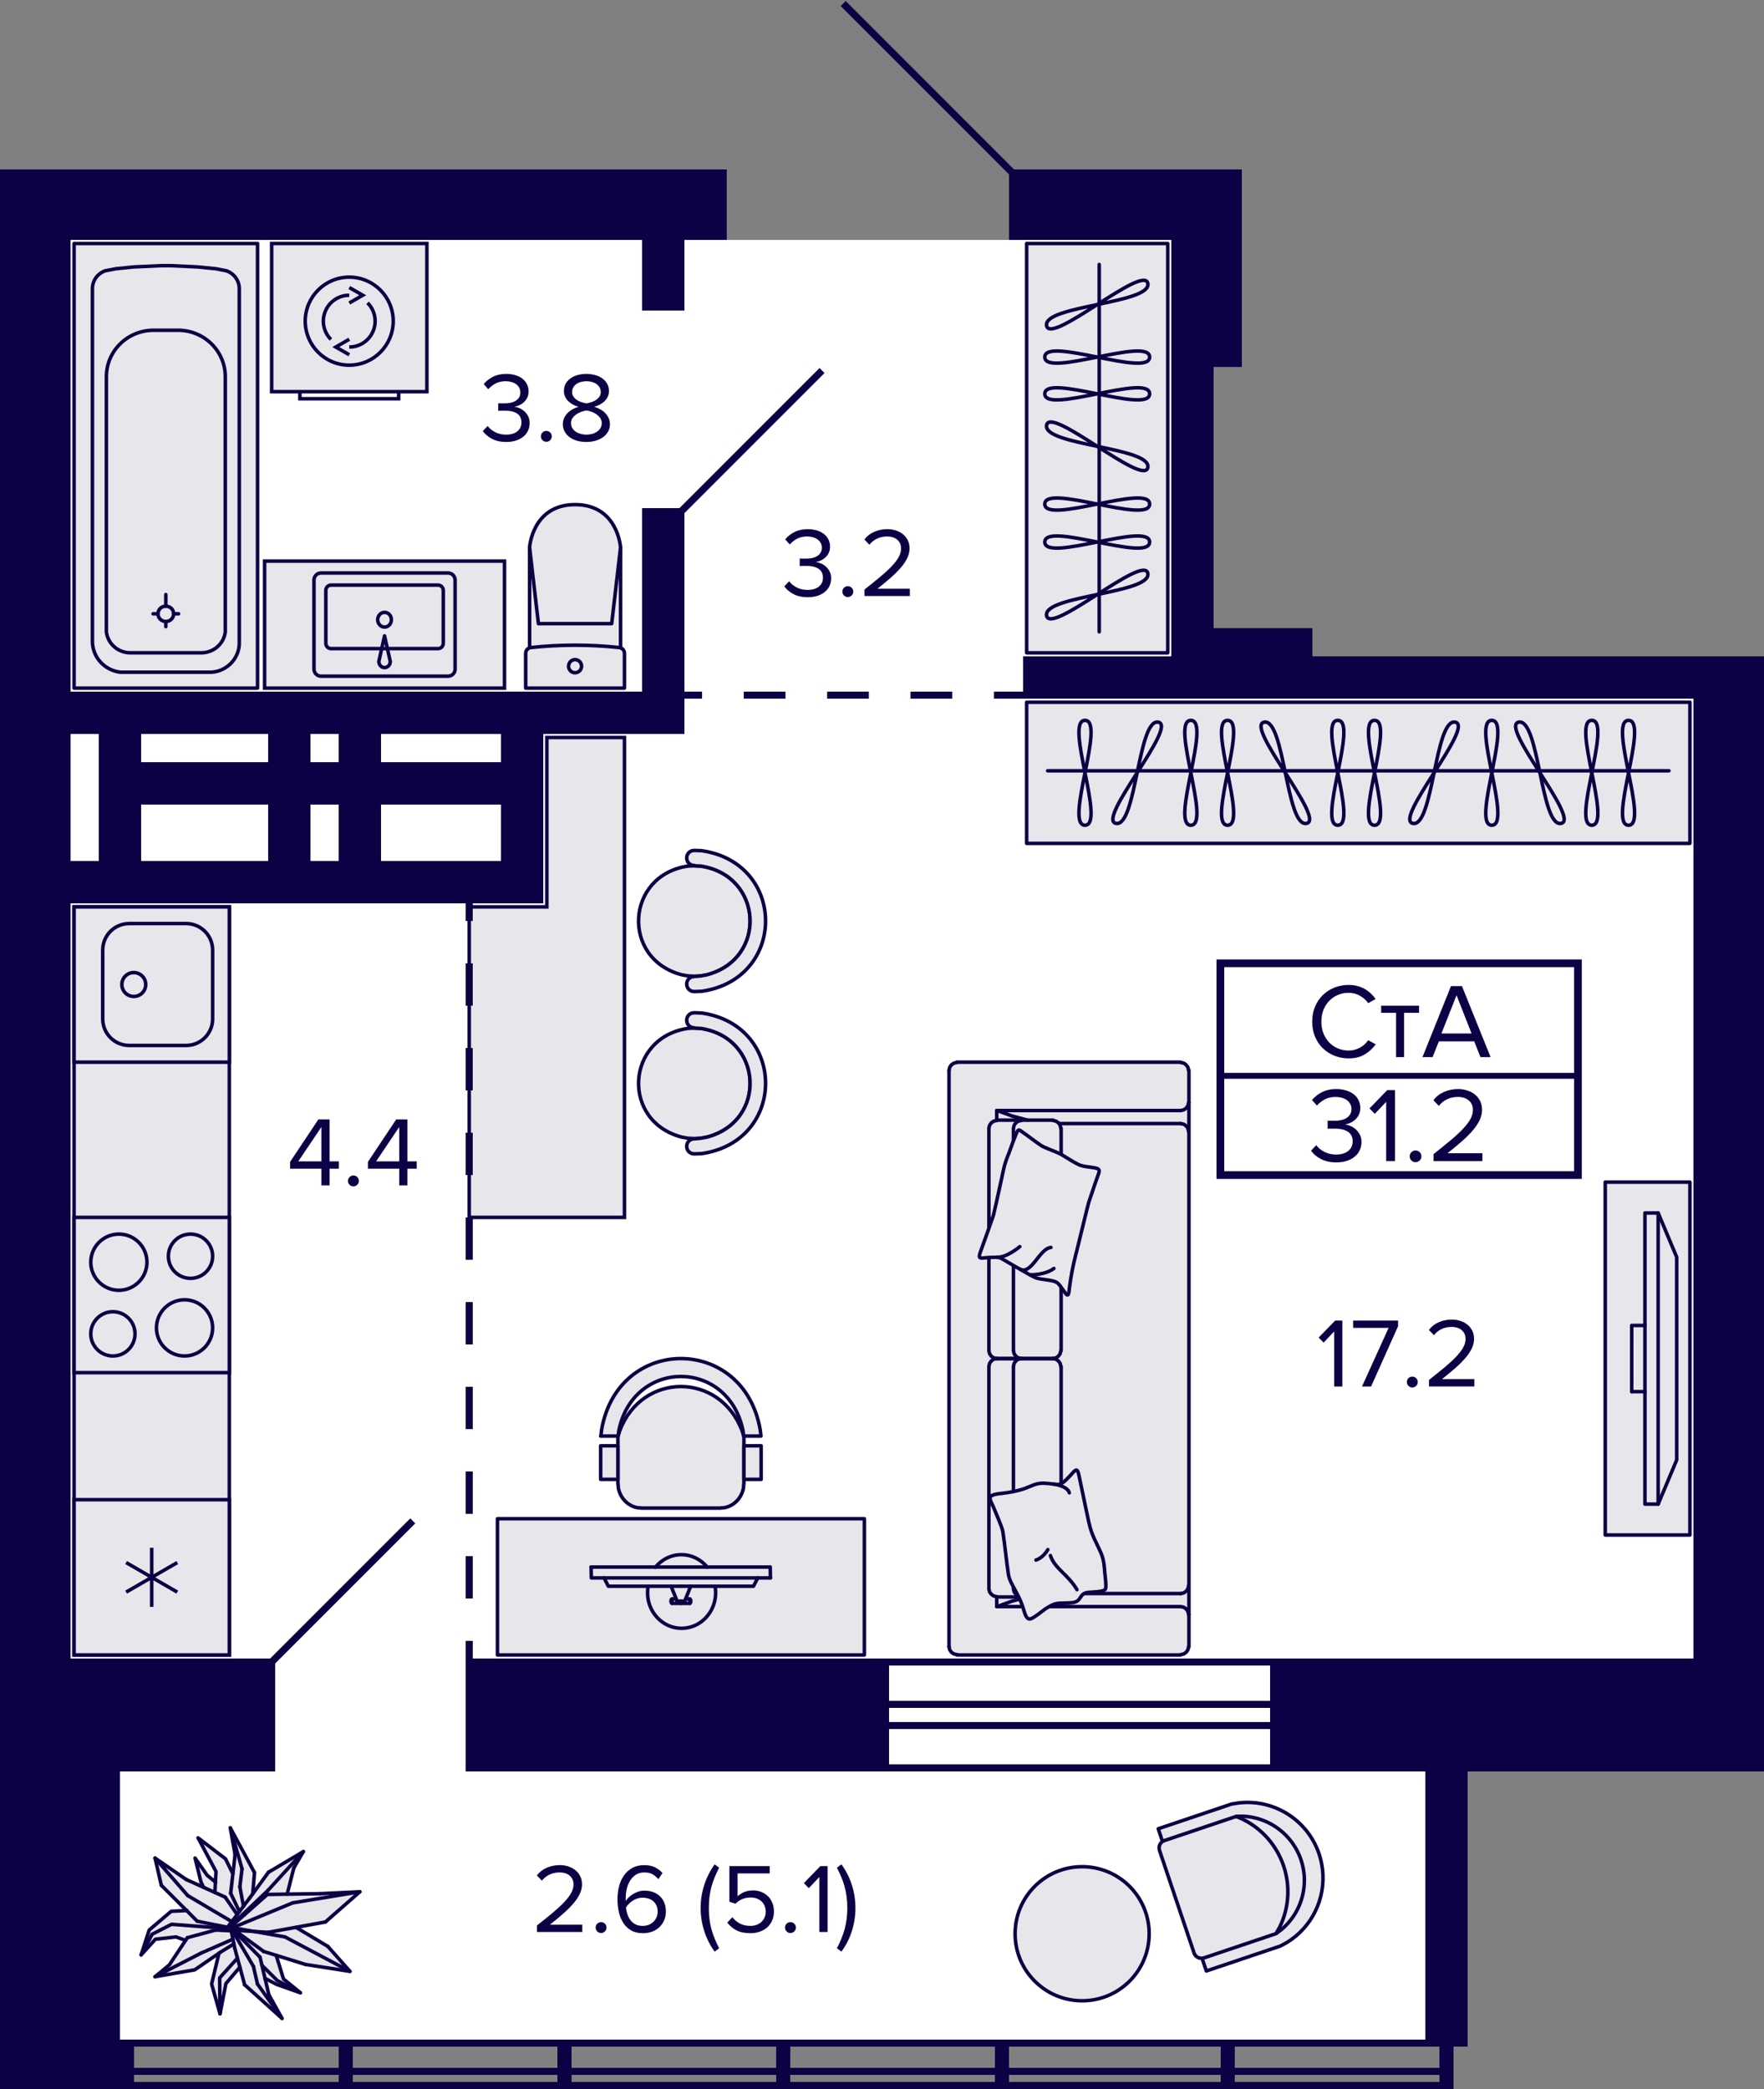 <svg enable-background="new 0 0 250 296" viewBox="0 0 250 296" xmlns="http://www.w3.org/2000/svg"><rect x="0" y="0" width="250" height="296" fill="#808080" stroke="none"/><polygon fill="#fff" points="166 34 10 34 10 235 17 235 17 289 202 289 202 235 240 235 240 99 166 99"/><rect fill="#e7e6eb" height="106" stroke="#0e0044" stroke-miterlimit="10" stroke-width=".5" width="22" x="10.5" y="128.5"/><path d="M 87.945 91.787 l 0 -14.224 c 0 0 -.379 -6.063 -6.445 -6.063 s -6.445 6.063 -6.445 6.063 l 0 14.232 L 87.945 91.787 z" style="fill:#e7e6eb;stroke:#0e0044;stroke-width:.5;stroke-linecap:round;stroke-linejoin:round;stroke-miterlimit:10"/><polyline points="75.055 77.581 76.309 88.372 86.691 88.372 87.945 77.581" style="fill:none;stroke:#0e0044;stroke-width:.5;stroke-linecap:round;stroke-linejoin:round;stroke-miterlimit:10"/><polygon points="87.776 91.757 86.211 91.61 84.644 91.505 83.074 91.442 81.504 91.421 79.933 91.442 78.363 91.505 76.796 91.61 75.232 91.756 75.085 91.786 74.946 91.841 74.82 91.922 74.71 92.025 74.62 92.147 74.554 92.283 74.514 92.429 74.5 92.581 74.5 97.5 88.5 97.5 88.5 92.581 88.486 92.43 88.446 92.285 88.381 92.149 88.292 92.028 88.184 91.925 88.059 91.844 87.921 91.787" style="fill:#e7e6eb;stroke:#0e0044;stroke-width:.5;stroke-linecap:round;stroke-linejoin:round;stroke-miterlimit:10"/><path d="M 82.421 94.396 c 0 -.513 -.412 -.929 -.921 -.929 -.509 0 -.921 .416 -.921 .929 0 .513 .412 .929 .921 .929 C 82.009 95.324 82.421 94.908 82.421 94.396 z" style="fill:none;stroke:#0e0044;stroke-width:.5;stroke-linecap:round;stroke-linejoin:round;stroke-miterlimit:10"/><polyline points="36.5 97.5 10.5 97.5 10.5 34.5 36.5 34.5 36.5 97.5" style="fill:#e7e6eb;stroke:#0e0044;stroke-width:.5;stroke-linecap:round;stroke-linejoin:round;stroke-miterlimit:10"/><path d="M 13.098 90.873 V 40.892 c 0 -1.124 .723 -2.137 1.805 -2.52 l 1.497 -.29 2.591 -.259 3.818 -.179 h 1.39 l 3.811 .179 2.598 .259 1.491 .29 c 1.088 .383 1.811 1.396 1.811 2.52 v 49.982 c .126 2.291 -1.654 4.249 -3.987 4.379 H 17.085 C 14.815 94.999 13.098 93.115 13.098 90.873 z" style="fill:none;stroke:#0e0044;stroke-width:.5;stroke-linecap:round;stroke-linejoin:round;stroke-miterlimit:10"/><path d="M 18.469 92.498 h 10.063 c 1.729 0 3.195 -1.266 3.396 -2.952 V 53.367 c 0 -3.619 -2.975 -6.559 -6.667 -6.571 h .377 -3.893 c -3.698 .012 -6.667 2.952 -6.667 6.571 v 36.178 C 15.286 91.231 16.739 92.498 18.469 92.498 z" style="fill:none;stroke:#0e0044;stroke-width:.5;stroke-linecap:round;stroke-linejoin:round;stroke-miterlimit:10"/><path d="M 23.5 88.063 c .616 0 1.113 -.488 1.113 -1.087 0 -.605 -.497 -1.087 -1.113 -1.087 -.616 0 -1.113 .482 -1.113 1.087 C 22.387 87.575 22.884 88.063 23.5 88.063 z" style="fill:none;stroke:#0e0044;stroke-width:.5;stroke-linecap:round;stroke-linejoin:round;stroke-miterlimit:10"/><line style="fill:none;stroke:#0e0044;stroke-width:.5;stroke-linecap:round;stroke-linejoin:round;stroke-miterlimit:10" x1="22.387" x2="21.695" y1="86.976" y2="86.976"/><line style="fill:none;stroke:#0e0044;stroke-width:.5;stroke-linecap:round;stroke-linejoin:round;stroke-miterlimit:10" x1="24.613" x2="25.311" y1="86.976" y2="86.976"/><line style="fill:none;stroke:#0e0044;stroke-width:.5;stroke-linecap:round;stroke-linejoin:round;stroke-miterlimit:10" x1="23.5" x2="23.5" y1="88.063" y2="88.792"/><line style="fill:none;stroke:#0e0044;stroke-width:.5;stroke-linecap:round;stroke-linejoin:round;stroke-miterlimit:10" x1="23.5" x2="23.5" y1="85.889" y2="84.247"/><rect fill="#e7e6eb" height="22" stroke="#0e0044" stroke-miterlimit="10" stroke-width=".5" transform="matrix(0 -1 1 0 -118 161)" width="22" x="10.5" y="128.5"/><path d="M 18.308 130.615 v .5 l 8.077 0 c 1.93 0 3.5 1.57 3.5 3.5 v 9.769 c 0 1.93 -1.57 3.5 -3.5 3.5 h -8.077 c -1.93 0 -3.5 -1.57 -3.5 -3.5 v -9.769 c 0 -1.93 1.57 -3.5 3.5 -3.5 V 130.615 M 18.308 130.615 c -2.209 0 -4 1.791 -4 4 v 9.769 c 0 2.209 1.791 4 4 4 h 8.077 c 2.209 0 4 -1.791 4 -4 v -9.769 c 0 -2.209 -1.791 -4 -4 -4 L 18.308 130.615 18.308 130.615 z" fill="#0e0044"/><circle clip-rule="evenodd" cx="18.962" cy="139.5" fill="none" r="1.692" stroke="#0e0044" stroke-miterlimit="10" stroke-width=".5"/><rect height="22" style="fill-rule:evenodd;clip-rule:evenodd;fill:#e7e6eb;stroke:#0e0044;stroke-width:.5;stroke-miterlimit:10" transform="matrix(-1 0 0 -1 43 367)" width="22" x="10.5" y="172.5"/><path d="M 27 175.115 c 1.591 0 2.885 1.294 2.885 2.885 s -1.294 2.885 -2.885 2.885 -2.885 -1.294 -2.885 -2.885 S 25.409 175.115 27 175.115 M 27 174.615 c -1.869 0 -3.385 1.515 -3.385 3.385 s 1.515 3.385 3.385 3.385 3.385 -1.515 3.385 -3.385 S 28.869 174.615 27 174.615 L 27 174.615 z" fill="#0e0044"/><path d="M 16 186.115 c 1.591 0 2.885 1.294 2.885 2.885 s -1.294 2.885 -2.885 2.885 -2.885 -1.294 -2.885 -2.885 S 14.409 186.115 16 186.115 M 16 185.615 c -1.869 0 -3.385 1.515 -3.385 3.385 s 1.515 3.385 3.385 3.385 3.385 -1.515 3.385 -3.385 S 17.869 185.615 16 185.615 L 16 185.615 z" fill="#0e0044"/><path d="M 26.154 184.423 c 2.057 0 3.731 1.674 3.731 3.731 s -1.674 3.731 -3.731 3.731 -3.731 -1.674 -3.731 -3.731 S 24.097 184.423 26.154 184.423 M 26.154 183.923 c -2.337 0 -4.231 1.894 -4.231 4.231 0 2.337 1.894 4.231 4.231 4.231 s 4.231 -1.894 4.231 -4.231 C 30.385 185.817 28.49 183.923 26.154 183.923 L 26.154 183.923 z" fill="#0e0044"/><path d="M 16.846 175.115 c 2.057 0 3.731 1.674 3.731 3.731 s -1.674 3.731 -3.731 3.731 -3.731 -1.674 -3.731 -3.731 S 14.789 175.115 16.846 175.115 M 16.846 174.615 c -2.337 0 -4.231 1.894 -4.231 4.231 0 2.337 1.894 4.231 4.231 4.231 s 4.231 -1.894 4.231 -4.231 C 21.077 176.51 19.183 174.615 16.846 174.615 L 16.846 174.615 z" fill="#0e0044"/><rect height="22" style="fill-rule:evenodd;clip-rule:evenodd;fill:#e7e6eb;stroke:#0e0044;stroke-width:.5;stroke-miterlimit:10" transform="matrix(-1 0 0 -1 43 447)" width="22" x="10.5" y="212.5"/><line fill="none" stroke="#0e0044" stroke-miterlimit="10" stroke-width=".5" x1="17.873" x2="25.127" y1="225.594" y2="221.406"/><line fill="none" stroke="#0e0044" stroke-miterlimit="10" stroke-width=".5" x1="25.127" x2="17.873" y1="225.594" y2="221.406"/><line fill="none" stroke="#0e0044" stroke-miterlimit="10" stroke-width=".5" x1="21.5" x2="21.5" y1="219.312" y2="227.688"/><rect fill="#e7e6eb" height="21" stroke="#0e0044" stroke-miterlimit="10" stroke-width=".5" width="22" x="38.5" y="34.5"/><polyline fill="none" points="49.5 50.27 47.592 49.174 49.5 48.067" stroke="#0e0044" stroke-miterlimit="10" stroke-width=".5"/><polyline fill="none" points="49.5 40.739 51.407 41.835 49.5 42.933" stroke="#0e0044" stroke-miterlimit="10" stroke-width=".5"/><path d="M 46.9 48.099 c -1.048 -1.05 -1.364 -2.627 -.794 -3.998 .567 -1.371 1.905 -2.264 3.387 -2.264" fill="none" stroke="#0e0044" stroke-miterlimit="10" stroke-width=".5"/><path d="M 52.089 42.911 c 1.05 1.048 1.363 2.627 .796 3.998 -.569 1.371 -1.906 2.264 -3.389 2.264" fill="none" stroke="#0e0044" stroke-miterlimit="10" stroke-width=".5"/><path d="M 55.729 45.505 c 0 -3.445 -2.791 -6.236 -6.234 -6.236 -3.445 0 -6.236 2.792 -6.236 6.236 0 3.443 2.791 6.236 6.234 6.236 C 52.938 51.741 55.729 48.947 55.729 45.505 z" fill="none" stroke="#0e0044" stroke-miterlimit="10" stroke-width=".5"/><polyline fill="none" points="56.5 55.5 56.5 56.5 42.5 56.5 42.5 55.5" stroke="#0e0044" stroke-miterlimit="10" stroke-width=".5"/><rect fill="#e7e6eb" height="34" stroke="#0e0044" stroke-miterlimit="10" stroke-width=".5" transform="matrix(0 -1 1 0 -34 143)" width="18" x="45.5" y="71.5"/><path d="M 64.5 94.812 V 82.188 c 0 -.552 -.448 -1 -1 -1 h -18 c -.552 0 -1 .448 -1 1 v 12.625 c 0 .552 .448 1 1 1 h 18 C 64.052 95.812 64.5 95.365 64.5 94.812 z" fill="none" stroke="#0e0044" stroke-miterlimit="10" stroke-width=".5"/><path d="M 55.31 93.728 L 55.31 93.728 c 0 .48 -.363 .869 -.81 .869 s -.81 -.389 -.81 -.869 L 54.5 90.1 55.31 93.728 z" fill="none" stroke="#0e0044" stroke-linejoin="round" stroke-miterlimit="10" stroke-width=".5"/><path d="M 54.5 88.852 c -.537 0 -.972 -.467 -.972 -1.042 s .435 -1.042 .972 -1.042 c .537 0 .972 .467 .972 1.042 S 55.037 88.852 54.5 88.852 z" fill="none" stroke="#0e0044" stroke-miterlimit="10" stroke-width=".5"/><path d="M 62.072 83.15 c .276 0 .5 .224 .5 .5 v 7.506 c 0 .276 -.224 .5 -.5 .5 H 46.928 c -.276 0 -.5 -.224 -.5 -.5 V 83.65 c 0 -.276 .224 -.5 .5 -.5 H 62.072 M 62.072 82.65 H 46.928 c -.552 0 -1 .448 -1 1 v 7.506 c 0 .552 .448 1 1 1 h 15.143 c .552 0 1 -.448 1 -1 V 83.65 C 63.072 83.098 62.624 82.65 62.072 82.65 L 62.072 82.65 z" fill="#0e0044"/><polyline points="239.5 167.5 239.5 217.5 227.5 217.5 227.5 167.5 239.5 167.5" style="fill:#e7e6eb;stroke:#0e0044;stroke-width:.5;stroke-linecap:round;stroke-linejoin:round;stroke-miterlimit:10"/><polyline points="235 171.875 237.625 178.125 237.625 206.875 235 213.125" style="fill:none;stroke:#0e0044;stroke-width:.5;stroke-linecap:round;stroke-linejoin:round;stroke-miterlimit:10"/><polyline points="233.125 171.875 233.125 213.125 235 213.125 235 171.875 233.125 171.875" style="fill:none;stroke:#0e0044;stroke-width:.5;stroke-linecap:round;stroke-linejoin:round;stroke-miterlimit:10"/><polyline points="233.125 187.812 231.25 187.812 231.25 197.188" style="fill:none;stroke:#0e0044;stroke-width:.5;stroke-linecap:round;stroke-linejoin:round;stroke-miterlimit:10"/><line style="fill:none;stroke:#0e0044;stroke-width:.5;stroke-linecap:round;stroke-linejoin:round;stroke-miterlimit:10" x1="233.125" x2="231.25" y1="197.188" y2="197.188"/><rect height="58" style="fill:#e7e6eb;stroke:#0e0044;stroke-width:.5;stroke-linecap:round;stroke-linejoin:round;stroke-miterlimit:10" transform="matrix(-1 0 -0 -1 311 127)" width="20" x="145.5" y="34.5"/><line style="fill:none;stroke:#0e0044;stroke-width:.5;stroke-linecap:round;stroke-linejoin:round;stroke-miterlimit:10" x1="155.786" x2="155.786" y1="37.475" y2="89.525"/><path d="M 148.071 50.597 c 0 2.975 14.857 -2.975 14.857 0 C 162.929 53.572 148.071 47.621 148.071 50.597 z" style="fill:none;stroke:#0e0044;stroke-width:.5;stroke-linecap:round;stroke-linejoin:round;stroke-miterlimit:10"/><path d="M 148.325 46.142 c -.496 -2.874 14.847 -3.094 14.351 -5.968 C 162.179 37.301 148.821 49.016 148.325 46.142 z" style="fill:none;stroke:#0e0044;stroke-width:.5;stroke-linecap:round;stroke-linejoin:round;stroke-miterlimit:10"/><path d="M 148.071 71.423 c 0 -2.975 14.857 2.975 14.857 0 C 162.929 68.448 148.071 74.398 148.071 71.423 z" style="fill:none;stroke:#0e0044;stroke-width:.5;stroke-linecap:round;stroke-linejoin:round;stroke-miterlimit:10"/><path d="M 148.071 55.803 c 0 -2.975 14.857 2.975 14.857 0 C 162.929 52.828 148.071 58.778 148.071 55.803 z" style="fill:none;stroke:#0e0044;stroke-width:.5;stroke-linecap:round;stroke-linejoin:round;stroke-miterlimit:10"/><path d="M 148.325 60.257 c -.496 2.874 14.847 3.094 14.351 5.968 C 162.179 69.099 148.821 57.384 148.325 60.257 z" style="fill:none;stroke:#0e0044;stroke-width:.5;stroke-linecap:round;stroke-linejoin:round;stroke-miterlimit:10"/><path d="M 148.071 76.803 c 0 -2.975 14.857 2.975 14.857 0 C 162.929 73.828 148.071 79.778 148.071 76.803 z" style="fill:none;stroke:#0e0044;stroke-width:.5;stroke-linecap:round;stroke-linejoin:round;stroke-miterlimit:10"/><path d="M 148.325 87.225 c -.496 -2.874 14.847 -3.094 14.351 -5.968 C 162.179 78.384 148.821 90.099 148.325 87.225 z" style="fill:none;stroke:#0e0044;stroke-width:.5;stroke-linecap:round;stroke-linejoin:round;stroke-miterlimit:10"/><rect height="19.301" style="fill:#e7e6eb;stroke:#0e0044;stroke-width:.5;stroke-linecap:round;stroke-linejoin:round;stroke-miterlimit:10" width="52" x="70.5" y="215.199"/><line style="fill:none;stroke:#0e0044;stroke-width:.5;stroke-linecap:round;stroke-linejoin:round;stroke-miterlimit:10" x1="109.155" x2="83.772" y1="222.041" y2="222.041"/><polyline points="95.116 226.878 95.116 227.065 95.236 227.189" style="fill:none;stroke:#0e0044;stroke-width:.5;stroke-linecap:round;stroke-linejoin:round;stroke-miterlimit:10"/><polyline points="95.116 226.878 95.116 226.691 95.236 226.567" style="fill:none;stroke:#0e0044;stroke-width:.5;stroke-linecap:round;stroke-linejoin:round;stroke-miterlimit:10"/><polyline points="96.499 227.189 95.236 227.189 95.236 226.567 95.838 226.567" style="fill:none;stroke:#0e0044;stroke-width:.5;stroke-linecap:round;stroke-linejoin:round;stroke-miterlimit:10"/><polyline points="96.499 226.878 95.958 226.878 95.116 224.763" style="fill:none;stroke:#0e0044;stroke-width:.5;stroke-linecap:round;stroke-linejoin:round;stroke-miterlimit:10"/><polyline points="97.884 226.878 97.884 227.065 97.764 227.189" style="fill:none;stroke:#0e0044;stroke-width:.5;stroke-linecap:round;stroke-linejoin:round;stroke-miterlimit:10"/><polyline points="97.884 226.878 97.884 226.691 97.764 226.567" style="fill:none;stroke:#0e0044;stroke-width:.5;stroke-linecap:round;stroke-linejoin:round;stroke-miterlimit:10"/><polyline points="96.5 227.189 97.764 227.189 97.764 226.567 97.162 226.567" style="fill:none;stroke:#0e0044;stroke-width:.5;stroke-linecap:round;stroke-linejoin:round;stroke-miterlimit:10"/><polyline points="96.5 226.878 97.042 226.878 97.884 224.763" style="fill:none;stroke:#0e0044;stroke-width:.5;stroke-linecap:round;stroke-linejoin:round;stroke-miterlimit:10"/><polyline points="96.5 224.763 86.215 224.763 85.613 223.584" style="fill:none;stroke:#0e0044;stroke-width:.5;stroke-linecap:round;stroke-linejoin:round;stroke-miterlimit:10"/><polyline points="96.5 224.763 106.786 224.763 107.388 223.584" style="fill:none;stroke:#0e0044;stroke-width:.5;stroke-linecap:round;stroke-linejoin:round;stroke-miterlimit:10"/><line style="fill:none;stroke:#0e0044;stroke-width:.5;stroke-linecap:round;stroke-linejoin:round;stroke-miterlimit:10" x1="109.156" x2="109.192" y1="222.041" y2="223.584"/><polyline points="83.773 222.041 83.809 223.584 109.192 223.584" style="fill:none;stroke:#0e0044;stroke-width:.5;stroke-linecap:round;stroke-linejoin:round;stroke-miterlimit:10"/><path d="M 101.35 224.807 c .048 .286 .073 .58 .073 .88 0 2.781 -2.16 5.035 -4.825 5.035 -2.665 0 -4.825 -2.254 -4.825 -5.035 0 -.302 .026 -.599 .075 -.886" style="fill:none;stroke:#0e0044;stroke-width:.5;stroke-linecap:round;stroke-linejoin:round;stroke-miterlimit:10"/><path d="M 92.866 222.091 c .885 -1.1 2.213 -1.8 3.697 -1.8 1.481 0 2.805 .696 3.69 1.791" style="fill:none;stroke:#0e0044;stroke-width:.5;stroke-linecap:round;stroke-linejoin:round;stroke-miterlimit:10"/><path d="M 105.401 203.486 l -.247 -.803 c -3.193 -8.289 -14.115 -8.289 -17.307 0 l -.247 .803 h -.027 v 6.794 h .027 l .027 .516 c .242 1.441 1.339 2.585 2.72 2.838 l .494 .029 v .029 h 11.318 l 0 -.029 .494 -.029 c 1.381 -.253 2.478 -1.397 2.72 -2.838 l .027 -.516 h .027 v -6.794 L 105.401 203.486 z" style="fill:#e7e6eb;stroke:#0e0044;stroke-width:.5;stroke-linecap:round;stroke-linejoin:round;stroke-miterlimit:10"/><path d="M 87.572 203.486 h -2.445 .027 l .11 -.917 c 2.339 -13.424 20.133 -13.424 22.472 0 l .11 .917 h -2.418 -.027 l -.11 -.803 c -2.097 -10.187 -15.484 -10.188 -17.582 0 l -.11 .803 H 87.572 z" style="fill:#e7e6eb;stroke:#0e0044;stroke-width:.5;stroke-linecap:round;stroke-linejoin:round;stroke-miterlimit:10"/><rect height="4.759" style="fill:#e7e6eb;stroke:#0e0044;stroke-width:.5;stroke-linecap:round;stroke-linejoin:round;stroke-miterlimit:10" width="2.445" x="105.428" y="204.861"/><rect height="4.759" style="fill:#e7e6eb;stroke:#0e0044;stroke-width:.5;stroke-linecap:round;stroke-linejoin:round;stroke-miterlimit:10" width="2.445" x="85.127" y="204.861"/><polygon fill="#e7e6eb" points="50.638 268.191 46.043 272.213 41.766 273.011 46.33 275.915 49.234 279.17 43.17 278.181 38.926 276.936 40.138 280.447 41.957 281.979 39.117 281.053 37.457 280.223 38.064 283 39.372 285.202 34.872 281.245 34.011 278.564 32 281.021 31.106 284.468 30.085 281.181 31.234 276.553 27.564 278.979 22.521 279.872 24.149 278.404 26.447 274.894 25.106 274.383 22.043 274.638 20.064 276.872 21.245 273.553 24.372 270.872 26.67 270.84 22.936 267.043 22.17 263.596 26.415 266.5 29.096 267.681 28.585 266.564 27.979 263.979 29.255 265.798 30.755 266.947 30.723 265.287 28.521 260.979 31.84 263.468 33.053 265.926 33.436 262.543 33.149 260.755 35.926 265.351 35.67 268.638 38.191 265.255 42.532 262.734 41.479 264.681 40.521 268.511 46.872 268.415"/><g stroke="#0e0044"><line fill="none" stroke-linecap="round" stroke-linejoin="round" stroke-miterlimit="10" stroke-width=".5" x1="39.973" x2="34.668" y1="286" y2="281.229"/><line fill="none" stroke-linecap="round" stroke-linejoin="round" stroke-miterlimit="10" stroke-width=".5" x1="49.596" x2="43.302" y1="279.331" y2="278.355"/><polyline fill="none" points="36.488 281.12 39.973 286 38.101 282.639" stroke-linecap="round" stroke-linejoin="round" stroke-miterlimit="10" stroke-width=".5"/><line fill="none" stroke-linecap="round" stroke-linejoin="round" stroke-miterlimit="10" stroke-width=".5" x1="34.668" x2="33.264" y1="281.229" y2="276.024"/><line fill="none" stroke-linecap="round" stroke-linejoin="round" stroke-miterlimit="10" stroke-width=".5" x1="32.847" x2="26.606" y1="272.283" y2="268.596"/><line fill="none" stroke-linecap="round" stroke-linejoin="round" stroke-miterlimit="10" stroke-width=".5" x1="32.795" x2="30.559" y1="273.584" y2="273.476"/><line fill="none" stroke-linecap="round" stroke-linejoin="round" stroke-miterlimit="10" stroke-width=".5" x1="43.302" x2="37.373" y1="278.355" y2="276.512"/><line fill="none" stroke-linecap="round" stroke-linejoin="round" stroke-miterlimit="10" stroke-width=".5" x1="36.853" x2="38.101" y1="277.325" y2="282.638"/><line fill="none" stroke-linecap="round" stroke-linejoin="round" stroke-miterlimit="10" stroke-width=".5" x1="32.952" x2="41.482" y1="273.15" y2="269.626"/><line fill="none" stroke-linecap="round" stroke-linejoin="round" stroke-miterlimit="10" stroke-width=".5" x1="37.997" x2="32.743" y1="273.801" y2="273.476"/><line fill="none" stroke-linecap="round" stroke-linejoin="round" stroke-miterlimit="10" stroke-width=".5" x1="32.691" x2="37.893" y1="273.042" y2="268.434"/><line fill="none" stroke-linecap="round" stroke-linejoin="round" stroke-miterlimit="10" stroke-width=".5" x1="40.701" x2="41.638" y1="268.379" y2="264.693"/><line fill="none" stroke-linecap="round" stroke-linejoin="round" stroke-miterlimit="10" stroke-width=".5" x1="37.893" x2="45.383" y1="268.434" y2="268.325"/><line fill="none" stroke-linecap="round" stroke-linejoin="round" stroke-miterlimit="10" stroke-width=".5" x1="31.911" x2="33.628" y1="268.813" y2="271.307"/><line fill="none" stroke-linecap="round" stroke-linejoin="round" stroke-miterlimit="10" stroke-width=".5" x1="36.072" x2="35.812" y1="265.343" y2="268.38"/><line fill="none" stroke-linecap="round" stroke-linejoin="round" stroke-miterlimit="10" stroke-width=".5" x1="33.94" x2="32.691" y1="270.873" y2="268.271"/><line fill="none" stroke-linecap="round" stroke-linejoin="round" stroke-miterlimit="10" stroke-width=".5" x1="34.512" x2="33.992" y1="270.114" y2="267.349"/><polyline fill="none" points="41.638 264.693 42.99 262.361 38.049 265.289" stroke-linecap="round" stroke-linejoin="round" stroke-miterlimit="10" stroke-width=".5"/><line fill="none" stroke-linecap="round" stroke-linejoin="round" stroke-miterlimit="10" stroke-width=".5" x1="37.945" x2="32.639" y1="267.892" y2="272.934"/><line fill="none" stroke-linecap="round" stroke-linejoin="round" stroke-miterlimit="10" stroke-width=".5" x1="38.049" x2="35.396" y1="265.289" y2="268.922"/><line fill="none" stroke-linecap="round" stroke-linejoin="round" stroke-miterlimit="10" stroke-width=".5" x1="42.99" x2="37.945" y1="262.361" y2="267.892"/><line fill="none" stroke-linecap="round" stroke-linejoin="round" stroke-miterlimit="10" stroke-width=".5" x1="33.055" x2="36.852" y1="273.476" y2="277.325"/><line fill="none" stroke-linecap="round" stroke-linejoin="round" stroke-miterlimit="10" stroke-width=".5" x1="32.899" x2="35.916" y1="273.476" y2="278.627"/><line fill="none" stroke-linecap="round" stroke-linejoin="round" stroke-miterlimit="10" stroke-width=".5" x1="41.95" x2="46.475" y1="273.096" y2="275.807"/><line fill="none" stroke-linecap="round" stroke-linejoin="round" stroke-miterlimit="10" stroke-width=".5" x1="46.111" x2="37.997" y1="272.337" y2="273.801"/><line fill="none" stroke-linecap="round" stroke-linejoin="round" stroke-miterlimit="10" stroke-width=".5" x1="32.691" x2="40.389" y1="273.096" y2="274.452"/><line fill="none" stroke-linecap="round" stroke-linejoin="round" stroke-miterlimit="10" stroke-width=".5" x1="37.373" x2="33.212" y1="276.512" y2="273.476"/><line fill="none" stroke-linecap="round" stroke-linejoin="round" stroke-miterlimit="10" stroke-width=".5" x1="33.992" x2="34.304" y1="267.349" y2="264.801"/><line fill="none" stroke-linecap="round" stroke-linejoin="round" stroke-miterlimit="10" stroke-width=".5" x1="35.396" x2="31.911" y1="268.922" y2="273.53"/><line fill="none" stroke-linecap="round" stroke-linejoin="round" stroke-miterlimit="10" stroke-width=".5" x1="33.263" x2="32.587" y1="276.024" y2="272.663"/><line fill="none" stroke-linecap="round" stroke-linejoin="round" stroke-miterlimit="10" stroke-width=".5" x1="35.916" x2="36.488" y1="278.627" y2="281.121"/><polyline fill="none" points="46.111 272.337 51 268.054 45.383 268.325" stroke-linecap="round" stroke-linejoin="round" stroke-miterlimit="10" stroke-width=".5"/><line fill="none" stroke-linecap="round" stroke-linejoin="round" stroke-miterlimit="10" stroke-width=".5" x1="41.482" x2="51" y1="269.627" y2="268.054"/><polyline fill="none" points="46.475 275.807 49.596 279.331 40.389 274.452" stroke-linecap="round" stroke-linejoin="round" stroke-miterlimit="10" stroke-width=".5"/><line fill="none" stroke-linecap="round" stroke-linejoin="round" stroke-miterlimit="10" stroke-width=".5" x1="32.691" x2="33.315" y1="268.271" y2="262.795"/><polyline fill="none" points="34.304 264.801 32.639 259 33.315 262.795" stroke-linecap="round" stroke-linejoin="round" stroke-miterlimit="10" stroke-width=".5"/><line fill="none" stroke-linecap="round" stroke-linejoin="round" stroke-miterlimit="10" stroke-width=".5" x1="32.639" x2="36.072" y1="259" y2="265.343"/><line fill="none" stroke-linecap="round" stroke-linejoin="round" stroke-miterlimit="10" stroke-width=".5" x1="26.398" x2="31.911" y1="266.319" y2="268.813"/><line fill="none" stroke-linecap="round" stroke-linejoin="round" stroke-miterlimit="10" stroke-width=".5" x1="27.958" x2="22.861" y1="272.229" y2="267.133"/><line fill="none" stroke-linecap="round" stroke-linejoin="round" stroke-miterlimit="10" stroke-width=".5" x1="30.559" x2="26.554" y1="273.476" y2="274.56"/><line fill="none" stroke-linecap="round" stroke-linejoin="round" stroke-miterlimit="10" stroke-width=".5" x1="32.275" x2="27.958" y1="273.096" y2="272.229"/><line fill="none" stroke-linecap="round" stroke-linejoin="round" stroke-miterlimit="10" stroke-width=".5" x1="28.53" x2="33.003" y1="276.729" y2="274.777"/><polyline fill="none" points="31.235 276.621 27.594 279.115 21.977 280.091 28.53 276.729" stroke-linecap="round" stroke-linejoin="round" stroke-miterlimit="10" stroke-width=".5"/><polyline fill="none" points="26.554 274.56 24.005 278.41 21.977 280.091" stroke-linecap="round" stroke-linejoin="round" stroke-miterlimit="10" stroke-width=".5"/><polyline fill="none" points="26.606 268.596 21.977 263.283 26.398 266.319" stroke-linecap="round" stroke-linejoin="round" stroke-miterlimit="10" stroke-width=".5"/><line fill="none" stroke-linecap="round" stroke-linejoin="round" stroke-miterlimit="10" stroke-width=".5" x1="22.861" x2="21.977" y1="267.133" y2="263.283"/><line fill="none" stroke-linecap="round" stroke-linejoin="round" stroke-miterlimit="10" stroke-width=".5" x1="31.235" x2="33.159" y1="276.621" y2="275.428"/><polyline fill="none" points="39.141 277.054 40.181 280.416 42.574 282.368 39.193 281.175 37.528 280.307" stroke-linecap="round" stroke-linejoin="round" stroke-miterlimit="10" stroke-width=".5"/><polyline fill="none" points="42.574 282.368 39.297 280.633 37.112 278.464" stroke-linecap="round" stroke-linejoin="round" stroke-miterlimit="10" stroke-width=".5"/><polyline fill="none" points="33.003 265.506 31.963 263.392 28.062 260.41 30.611 265.181 30.455 268.163" stroke-linecap="round" stroke-linejoin="round" stroke-miterlimit="10" stroke-width=".5"/><polyline fill="none" points="31.027 276.783 29.987 281.121 31.183 285.35 32.015 281.066 33.992 278.735" stroke-linecap="round" stroke-linejoin="round" stroke-miterlimit="10" stroke-width=".5"/><polyline fill="none" points="26.502 270.711 24.265 270.819 21.144 273.476 20 277 22.029 274.777 24.941 274.452 26.294 274.94" stroke-linecap="round" stroke-linejoin="round" stroke-miterlimit="10" stroke-width=".5"/><polyline fill="none" points="32.119 273.259 24.317 272.663 21.56 274.072 20 277" stroke-linecap="round" stroke-linejoin="round" stroke-miterlimit="10" stroke-width=".5"/><polyline fill="none" points="30.559 266.699 29.362 265.723 27.646 263.283 28.478 266.645 28.842 267.404" stroke-linecap="round" stroke-linejoin="round" stroke-miterlimit="10" stroke-width=".5"/><polyline fill="none" points="33.627 277.488 31.131 280.253 31.183 285.349" stroke-linecap="round" stroke-linejoin="round" stroke-miterlimit="10" stroke-width=".5"/><path d="M 164.147 259.127 l 10.397 -3.504 -.009 .003 1.004 -.158 c 5.876 -.69 11.198 3.514 11.888 9.39 .488 4.155 -1.488 8.214 -5.059 10.393 l -.913 .492 -.01 .003 -10.476 3.53 L 164.147 259.127 z" fill="#e7e6eb" stroke-linecap="round" stroke-linejoin="round" stroke-miterlimit="10" stroke-width=".5"/><path d="M 164.965 260.822 l 10.252 -3.454 .97 -.017 c 5.021 .237 8.898 4.499 8.662 9.519 -.12 2.537 -1.295 4.909 -3.24 6.541 l -.766 .572 -10.252 3.455 .01 -.003 -.335 .053 -.34 -.06 -.276 -.137 -.245 -.211 -.159 -.294 -4.928 -14.626 -.053 -.335 .06 -.34 .137 -.269 .214 -.235 .291 -.164 L 164.965 260.822 z" fill="#e7e6eb" stroke-linecap="round" stroke-linejoin="round" stroke-miterlimit="10" stroke-width=".5"/><path d="M 180.847 273.966 l .521 -.919 c 2.743 -5.647 .423 -12.449 -5.197 -15.246 l -.945 -.409" fill="none" stroke-linecap="round" stroke-linejoin="round" stroke-miterlimit="10" stroke-width=".5"/><circle cx="153.365" cy="274" fill="#e7e6eb" r="9.5" stroke-miterlimit="10" stroke-width=".5"/><rect fill="#e7e6eb" height="94" stroke-linecap="round" stroke-linejoin="round" stroke-miterlimit="10" stroke-width=".5" transform="matrix(0 1 -1 0 302 -83)" width="20" x="182.5" y="62.5"/><line fill="none" stroke-linecap="round" stroke-linejoin="round" stroke-miterlimit="10" stroke-width=".5" x1="148.475" x2="236.525" y1="109.214" y2="109.214"/><path d="M 189.597 116.929 c 2.975 0 -2.975 -14.857 0 -14.857 C 192.572 102.071 186.621 116.929 189.597 116.929 z" fill="none" stroke-linecap="round" stroke-linejoin="round" stroke-miterlimit="10" stroke-width=".5"/><path d="M 173.977 116.929 c 2.975 0 -2.975 -14.857 0 -14.857 S 171.002 116.929 173.977 116.929 z" fill="none" stroke-linecap="round" stroke-linejoin="round" stroke-miterlimit="10" stroke-width=".5"/><path d="M 168.77 116.929 c 2.975 0 -2.975 -14.857 0 -14.857 C 171.745 102.071 165.795 116.929 168.77 116.929 z" fill="none" stroke-linecap="round" stroke-linejoin="round" stroke-miterlimit="10" stroke-width=".5"/><path d="M 153.77 116.929 c 2.975 0 -2.975 -14.857 0 -14.857 C 156.745 102.071 150.795 116.929 153.77 116.929 z" fill="none" stroke-linecap="round" stroke-linejoin="round" stroke-miterlimit="10" stroke-width=".5"/><path d="M 185.143 116.675 c -2.874 .496 -3.094 -14.847 -5.968 -14.351 S 188.016 116.179 185.143 116.675 z" fill="none" stroke-linecap="round" stroke-linejoin="round" stroke-miterlimit="10" stroke-width=".5"/><path d="M 158.175 116.675 c 2.874 .496 3.094 -14.847 5.968 -14.351 S 155.301 116.179 158.175 116.675 z" fill="none" stroke-linecap="round" stroke-linejoin="round" stroke-miterlimit="10" stroke-width=".5"/><path d="M 211.423 116.929 c -2.975 0 2.975 -14.857 0 -14.857 C 208.448 102.071 214.398 116.929 211.423 116.929 z" fill="none" stroke-linecap="round" stroke-linejoin="round" stroke-miterlimit="10" stroke-width=".5"/><path d="M 194.803 116.929 c -2.975 0 2.975 -14.857 0 -14.857 C 191.828 102.071 197.778 116.929 194.803 116.929 z" fill="none" stroke-linecap="round" stroke-linejoin="round" stroke-miterlimit="10" stroke-width=".5"/><path d="M 225.597 116.929 c 2.975 0 -2.975 -14.857 0 -14.857 C 228.572 102.071 222.621 116.929 225.597 116.929 z" fill="none" stroke-linecap="round" stroke-linejoin="round" stroke-miterlimit="10" stroke-width=".5"/><path d="M 230.803 116.929 c -2.975 0 2.975 -14.857 0 -14.857 C 227.828 102.071 233.778 116.929 230.803 116.929 z" fill="none" stroke-linecap="round" stroke-linejoin="round" stroke-miterlimit="10" stroke-width=".5"/><path d="M 200.257 116.675 c 2.874 .496 3.094 -14.847 5.968 -14.351 C 209.099 102.821 197.384 116.179 200.257 116.675 z" fill="none" stroke-linecap="round" stroke-linejoin="round" stroke-miterlimit="10" stroke-width=".5"/><path d="M 221.225 116.675 c -2.874 .496 -3.094 -14.847 -5.968 -14.351 C 212.384 102.821 224.099 116.179 221.225 116.675 z" fill="none" stroke-linecap="round" stroke-linejoin="round" stroke-miterlimit="10" stroke-width=".5"/><path d="M 98.404 138.326 l .88 -.04 .88 -.158 c 8.665 -2.244 7.981 -14.128 -.88 -15.415 l -.88 -.039 -.88 .039 c -8.86 1.287 -9.544 13.171 -.88 15.415 l .88 .158 L 98.404 138.326 z" fill="#e7e6eb" stroke-linecap="round" stroke-linejoin="round" stroke-miterlimit="10" stroke-width=".5"/><path d="M 98.404 122.634 l -.32 -.04 c -1.017 -.319 -1.017 -1.736 0 -2.055 l .32 -.039 1.04 .04 c 12.075 1.739 12.075 18.181 0 19.921 l -1.04 .04 c 0 0 -.32 -.04 -.32 -.04 -1.017 -.319 -1.017 -1.736 0 -2.055 l .32 -.039 .88 -.079 .88 -.158 c 8.665 -2.244 7.981 -14.128 -.88 -15.415 l -.88 -.039 V 122.634 z" fill="#e7e6eb" stroke-linecap="round" stroke-linejoin="round" stroke-miterlimit="10" stroke-width=".5"/><path d="M 98.404 161.326 l .88 -.04 .88 -.158 c 8.665 -2.244 7.981 -14.128 -.88 -15.415 l -.88 -.039 -.88 .039 c -8.86 1.287 -9.544 13.171 -.88 15.415 l .88 .158 L 98.404 161.326 z" fill="#e7e6eb" stroke-linecap="round" stroke-linejoin="round" stroke-miterlimit="10" stroke-width=".5"/><path d="M 98.404 145.634 l -.32 -.04 c -1.017 -.319 -1.017 -1.736 0 -2.055 l .32 -.039 1.04 .04 c 12.075 1.739 12.075 18.181 0 19.921 l -1.04 .04 c 0 0 -.32 -.04 -.32 -.04 -1.017 -.319 -1.017 -1.736 0 -2.055 l .32 -.039 .88 -.079 .88 -.158 c 8.665 -2.244 7.981 -14.128 -.88 -15.415 l -.88 -.039 V 145.634 z" fill="#e7e6eb" stroke-linecap="round" stroke-linejoin="round" stroke-miterlimit="10" stroke-width=".5"/><polygon fill="#e7e6eb" points="77.5 104.5 77.5 128.5 66.5 128.5 66.5 172.5 88.5 172.5 88.5 126.5 88.5 104.5" stroke-miterlimit="10" stroke-width=".5"/></g><path d="M 135.66 234.34 h 31.745 c .552 0 1 -.448 1 -1 v -81.702 c 0 -.552 -.448 -1 -1 -1 H 135.66 c -.552 0 -1 .448 -1 1 v 81.702 C 134.66 233.893 135.107 234.34 135.66 234.34 z" fill="#e7e6eb"/><line style="fill:none;stroke:#0e0044;stroke-width:.5;stroke-linecap:round;stroke-linejoin:round;stroke-miterlimit:10" x1="167.341" x2="150.148" y1="225.799" y2="225.799"/><line style="fill:none;stroke:#0e0044;stroke-width:.5;stroke-linecap:round;stroke-linejoin:round;stroke-miterlimit:10" x1="141.261" x2="167.341" y1="227.646" y2="227.646"/><line style="fill:none;stroke:#0e0044;stroke-width:.5;stroke-linecap:round;stroke-linejoin:round;stroke-miterlimit:10" x1="135.611" x2="167.341" y1="234.5" y2="234.5"/><line style="fill:none;stroke:#0e0044;stroke-width:.5;stroke-linecap:round;stroke-linejoin:round;stroke-miterlimit:10" x1="141.261" x2="167.341" y1="157.354" y2="157.354"/><line style="fill:none;stroke:#0e0044;stroke-width:.5;stroke-linecap:round;stroke-linejoin:round;stroke-miterlimit:10" x1="135.611" x2="167.341" y1="150.5" y2="150.5"/><line style="fill:none;stroke:#0e0044;stroke-width:.5;stroke-linecap:round;stroke-linejoin:round;stroke-miterlimit:10" x1="167.341" x2="150.148" y1="159.201" y2="159.201"/><line style="fill:none;stroke:#0e0044;stroke-width:.5;stroke-linecap:round;stroke-linejoin:round;stroke-miterlimit:10" x1="168.5" x2="168.5" y1="156.236" y2="228.764"/><polyline points="168.452 156.236 168.355 156.674 168.114 157.014 167.776 157.257 167.341 157.354" style="fill:none;stroke:#0e0044;stroke-width:.5;stroke-linecap:round;stroke-linejoin:round;stroke-miterlimit:10"/><polyline points="167.341 150.549 167.776 150.646 168.114 150.889 168.355 151.229 168.452 151.667" style="fill:none;stroke:#0e0044;stroke-width:.5;stroke-linecap:round;stroke-linejoin:round;stroke-miterlimit:10"/><line style="fill:none;stroke:#0e0044;stroke-width:.5;stroke-linecap:round;stroke-linejoin:round;stroke-miterlimit:10" x1="168.5" x2="168.5" y1="151.667" y2="156.236"/><polyline points="167.341 159.201 167.776 159.299 168.114 159.542 168.355 159.882 168.452 160.319" style="fill:none;stroke:#0e0044;stroke-width:.5;stroke-linecap:round;stroke-linejoin:round;stroke-miterlimit:10"/><polyline points="168.452 233.333 168.355 233.771 168.114 234.111 167.776 234.354 167.341 234.451" style="fill:none;stroke:#0e0044;stroke-width:.5;stroke-linecap:round;stroke-linejoin:round;stroke-miterlimit:10"/><polyline points="168.452 224.681 168.355 225.118 168.114 225.458 167.776 225.701 167.341 225.799" style="fill:none;stroke:#0e0044;stroke-width:.5;stroke-linecap:round;stroke-linejoin:round;stroke-miterlimit:10"/><polyline points="167.341 227.646 167.776 227.743 168.114 227.986 168.355 228.326 168.452 228.764" style="fill:none;stroke:#0e0044;stroke-width:.5;stroke-linecap:round;stroke-linejoin:round;stroke-miterlimit:10"/><line style="fill:none;stroke:#0e0044;stroke-width:.5;stroke-linecap:round;stroke-linejoin:round;stroke-miterlimit:10" x1="168.5" x2="168.5" y1="228.764" y2="233.333"/><line style="fill:none;stroke:#0e0044;stroke-width:.5;stroke-linecap:round;stroke-linejoin:round;stroke-miterlimit:10" x1="134.5" x2="134.5" y1="151.667" y2="233.333"/><polyline points="134.5 151.667 134.597 151.229 134.838 150.889 135.176 150.646 135.611 150.549" style="fill:none;stroke:#0e0044;stroke-width:.5;stroke-linecap:round;stroke-linejoin:round;stroke-miterlimit:10"/><line style="fill:none;stroke:#0e0044;stroke-width:.5;stroke-linecap:round;stroke-linejoin:round;stroke-miterlimit:10" x1="141.261" x2="141.261" y1="157.354" y2="158.715"/><polyline points="145.608 158.715 143.435 158.132 141.31 157.354" style="fill:none;stroke:#0e0044;stroke-width:.5;stroke-linecap:round;stroke-linejoin:round;stroke-miterlimit:10"/><polyline points="135.611 234.451 135.176 234.354 134.838 234.111 134.597 233.771 134.5 233.333" style="fill:none;stroke:#0e0044;stroke-width:.5;stroke-linecap:round;stroke-linejoin:round;stroke-miterlimit:10"/><line style="fill:none;stroke:#0e0044;stroke-width:.5;stroke-linecap:round;stroke-linejoin:round;stroke-miterlimit:10" x1="141.261" x2="141.261" y1="226.285" y2="227.646"/><polyline points="141.31 227.646 143.435 226.868 145.608 226.285" style="fill:none;stroke:#0e0044;stroke-width:.5;stroke-linecap:round;stroke-linejoin:round;stroke-miterlimit:10"/><polyline points="149.23 158.764 149.665 158.861 150.003 159.104 150.244 159.444 150.341 159.882" style="fill:none;stroke:#0e0044;stroke-width:.5;stroke-linecap:round;stroke-linejoin:round;stroke-miterlimit:10"/><line style="fill:none;stroke:#0e0044;stroke-width:.5;stroke-linecap:round;stroke-linejoin:round;stroke-miterlimit:10" x1="149.23" x2="141.261" y1="158.715" y2="158.715"/><polyline points="140.151 159.882 140.247 159.444 140.489 159.104 140.827 158.861 141.261 158.764" style="fill:none;stroke:#0e0044;stroke-width:.5;stroke-linecap:round;stroke-linejoin:round;stroke-miterlimit:10"/><line style="fill:none;stroke:#0e0044;stroke-width:.5;stroke-linecap:round;stroke-linejoin:round;stroke-miterlimit:10" x1="140.151" x2="140.151" y1="159.882" y2="191.382"/><polyline points="141.261 192.5 140.827 192.403 140.489 192.16 140.247 191.819 140.151 191.382" style="fill:none;stroke:#0e0044;stroke-width:.5;stroke-linecap:round;stroke-linejoin:round;stroke-miterlimit:10"/><line style="fill:none;stroke:#0e0044;stroke-width:.5;stroke-linecap:round;stroke-linejoin:round;stroke-miterlimit:10" x1="141.261" x2="149.23" y1="192.5" y2="192.5"/><polyline points="150.341 191.382 150.244 191.819 150.003 192.16 149.665 192.403 149.23 192.5" style="fill:none;stroke:#0e0044;stroke-width:.5;stroke-linecap:round;stroke-linejoin:round;stroke-miterlimit:10"/><line style="fill:none;stroke:#0e0044;stroke-width:.5;stroke-linecap:round;stroke-linejoin:round;stroke-miterlimit:10" x1="150.389" x2="150.389" y1="191.382" y2="159.882"/><polyline points="150.341 225.118 150.244 225.556 150.003 225.896 149.665 226.139 149.23 226.236" style="fill:none;stroke:#0e0044;stroke-width:.5;stroke-linecap:round;stroke-linejoin:round;stroke-miterlimit:10"/><line style="fill:none;stroke:#0e0044;stroke-width:.5;stroke-linecap:round;stroke-linejoin:round;stroke-miterlimit:10" x1="149.23" x2="141.261" y1="226.285" y2="226.285"/><polyline points="141.261 226.236 140.827 226.139 140.489 225.896 140.247 225.556 140.151 225.118" style="fill:none;stroke:#0e0044;stroke-width:.5;stroke-linecap:round;stroke-linejoin:round;stroke-miterlimit:10"/><line style="fill:none;stroke:#0e0044;stroke-width:.5;stroke-linecap:round;stroke-linejoin:round;stroke-miterlimit:10" x1="140.151" x2="140.151" y1="225.118" y2="193.618"/><polyline points="140.151 193.618 140.247 193.181 140.489 192.84 140.827 192.597 141.261 192.5" style="fill:none;stroke:#0e0044;stroke-width:.5;stroke-linecap:round;stroke-linejoin:round;stroke-miterlimit:10"/><line style="fill:none;stroke:#0e0044;stroke-width:.5;stroke-linecap:round;stroke-linejoin:round;stroke-miterlimit:10" x1="141.261" x2="149.23" y1="192.5" y2="192.5"/><polyline points="149.23 192.5 149.665 192.597 150.003 192.84 150.244 193.181 150.341 193.618" style="fill:none;stroke:#0e0044;stroke-width:.5;stroke-linecap:round;stroke-linejoin:round;stroke-miterlimit:10"/><line style="fill:none;stroke:#0e0044;stroke-width:.5;stroke-linecap:round;stroke-linejoin:round;stroke-miterlimit:10" x1="150.389" x2="150.389" y1="193.618" y2="225.118"/><polyline points="144.739 226.236 144.304 226.139 143.966 225.896 143.725 225.556 143.628 225.118" style="fill:none;stroke:#0e0044;stroke-width:.5;stroke-linecap:round;stroke-linejoin:round;stroke-miterlimit:10"/><line style="fill:none;stroke:#0e0044;stroke-width:.5;stroke-linecap:round;stroke-linejoin:round;stroke-miterlimit:10" x1="143.628" x2="143.628" y1="225.118" y2="193.618"/><polyline points="143.628 193.618 143.725 193.181 143.966 192.84 144.304 192.597 144.739 192.5" style="fill:none;stroke:#0e0044;stroke-width:.5;stroke-linecap:round;stroke-linejoin:round;stroke-miterlimit:10"/><polyline points="143.628 159.882 143.725 159.444 143.966 159.104 144.304 158.861 144.739 158.764" style="fill:none;stroke:#0e0044;stroke-width:.5;stroke-linecap:round;stroke-linejoin:round;stroke-miterlimit:10"/><line style="fill:none;stroke:#0e0044;stroke-width:.5;stroke-linecap:round;stroke-linejoin:round;stroke-miterlimit:10" x1="143.628" x2="143.628" y1="159.882" y2="191.382"/><polyline points="144.739 192.5 144.304 192.403 143.966 192.16 143.725 191.819 143.628 191.382" style="fill:none;stroke:#0e0044;stroke-width:.5;stroke-linecap:round;stroke-linejoin:round;stroke-miterlimit:10"/><path d="M 140.764 213.471 c .271 .652 1.281 2.982 1.358 3.522 .305 2.024 .495 4.111 .807 6.165 .157 .846 .645 1.572 1.049 2.354 .577 1.064 .823 1.624 1.163 2.784 .161 .483 .388 1.344 1.032 1.043 .506 -.2 1.505 -1.023 2.002 -1.384 1.681 -1.102 1.957 -.682 3.782 -.868 1.44 -.15 .9 -1.323 2.278 -1.456 .478 -.061 2.228 -.03 2.438 -.48 .142 -.334 -.031 -1.735 -.091 -2.212 -.156 -2.458 -.419 -2.585 -1.42 -4.754 -.666 -1.402 -.793 -2.257 -1.122 -3.748 -.371 -1.776 -.749 -3.583 -1.12 -5.36 -.271 -1.276 -.526 -.748 -1.195 -.046 -1.741 1.874 -1.488 1.216 -3.779 1.13 -1.157 -.023 -1.676 .377 -2.697 .745 -1.175 .409 -2.059 .544 -3.268 .699 -.477 .06 -1.71 .123 -1.679 .739 C 140.337 212.598 140.63 213.211 140.764 213.471 z" style="fill-rule:evenodd;clip-rule:evenodd;fill:#e7e6eb;stroke:#0e0044;stroke-width:.5;stroke-linecap:round;stroke-linejoin:round;stroke-miterlimit:10"/><path d="M 146.825 221.05 c 0 0 .967 -.255 1.678 -1.478" style="clip-rule:evenodd;fill:none;stroke:#0e0044;stroke-width:.5;stroke-linecap:round;stroke-linejoin:round;stroke-miterlimit:10"/><path d="M 149.409 210.299 c 0 0 1.885 .261 2.14 1.228" style="clip-rule:evenodd;fill:none;stroke:#0e0044;stroke-width:.5;stroke-linecap:round;stroke-linejoin:round;stroke-miterlimit:10"/><path d="M 152.632 225.248 c -1.246 -2.135 -3.167 -2.992 -3.765 -4.837" style="clip-rule:evenodd;fill:none;stroke:#0e0044;stroke-width:.5;stroke-linecap:round;stroke-linejoin:round;stroke-miterlimit:10"/><path d="M 140.721 172.411 c -.587 1.671 -1.185 3.406 -1.804 5.071 -.323 .912 .049 .816 .839 .73 .492 -.042 1.637 -.13 2.059 .042 .176 .096 .379 .229 .555 .325 1.226 .734 2.52 1.448 3.751 2.151 .852 .474 1.114 .456 2.058 .591 .564 .1 1.363 .145 1.777 .541 .388 .359 1.029 1.474 1.264 1.613 .29 .181 .312 -.849 .34 -1.005 .21 -1.545 .482 -3.078 .879 -4.59 .022 -.125 .044 -.25 .103 -.401 .492 -2.044 1.02 -4.113 1.518 -6.188 .126 -.526 .229 -.928 .417 -1.443 .399 -1.156 .766 -2.317 1.203 -3.499 .242 -.635 .039 -.768 -.618 -.885 -.688 -.122 -1.587 -.153 -2.211 -.457 -.624 -.304 -1.351 -.756 -1.933 -1.117 -.493 -.314 -.789 -.463 -1.331 -.688 -.51 -.22 -1.603 -.608 -2.008 -.873 -.981 -.658 -1.857 -1.362 -2.806 -2.016 -.114 -.085 -.369 -.291 -.49 -.151 -.28 .305 -1.094 2.712 -1.331 3.316 -.29 .723 -.532 1.358 -.696 2.104 -.488 2.205 -.946 4.417 -1.465 6.617 L 140.721 172.411 z" style="fill-rule:evenodd;clip-rule:evenodd;fill:#e7e6eb;stroke:#0e0044;stroke-width:.5;stroke-linecap:round;stroke-linejoin:round;stroke-miterlimit:10"/><path d="M 146.026 180.627 c 0 0 2.039 .081 3.336 -.899" style="clip-rule:evenodd;fill:none;stroke:#0e0044;stroke-width:.5;stroke-linecap:round;stroke-linejoin:round;stroke-miterlimit:10"/><path d="M 144.627 179.86 c 1.577 .734 2.707 -2.955 4.311 -3.103" style="clip-rule:evenodd;fill:none;stroke:#0e0044;stroke-width:.5;stroke-linecap:round;stroke-linejoin:round;stroke-miterlimit:10"/><path d="M 141.305 178.125 c 1.293 .143 3.223 -1.481 3.223 -1.481" style="clip-rule:evenodd;fill:none;stroke:#0e0044;stroke-width:.5;stroke-linecap:round;stroke-linejoin:round;stroke-miterlimit:10"/><line fill="none" stroke="#0e0044" stroke-miterlimit="10" x1="143.5" x2="119.5" y1="24.5" y2=".5"/><line fill="none" stroke="#0e0044" stroke-miterlimit="10" x1="116.5" x2="96.5" y1="52.5" y2="72.5"/><line fill="none" stroke="#0e0044" stroke-miterlimit="10" x1="58.5" x2="38.5" y1="215.5" y2="235.5"/><rect fill="none" height="25" transform="matrix(-1 0 0 -1 246 25)" width="42" x="102"/><line fill="none" stroke="#0e0044" stroke-miterlimit="10" x1="96.5" x2="99.5" y1="98.5" y2="98.5"/><line fill="none" stroke="#0e0044" stroke-dasharray="5.909 5.909" stroke-miterlimit="10" x1="105.409" x2="161.545" y1="98.5" y2="98.5"/><line fill="none" stroke="#0e0044" stroke-miterlimit="10" x1="164.5" x2="167.5" y1="98.5" y2="98.5"/><line fill="none" stroke="#0e0044" stroke-miterlimit="10" x1="66.5" x2="66.5" y1="127.5" y2="130.5"/><line fill="none" stroke="#0e0044" stroke-dasharray="6 6" stroke-miterlimit="10" x1="66.5" x2="66.5" y1="136.5" y2="229.5"/><line fill="none" stroke="#0e0044" stroke-miterlimit="10" x1="66.5" x2="66.5" y1="232.5" y2="235.5"/><rect fill="#0e0044" height="6" width="21" x="145" y="93"/><path d="M 240 93 h -54 v -4 h -14 V 52 h 4 V 34 24 h -33 v 10 h 23 v 18 37 10 h 20 54 v 136 h -60 -54 H 66 v 16 h 60 54 22 v 38 h -27 -2 -30 -2 -29 -2 H 81 h -2 H 50 h -2 H 19 h -2 v -38 h 22 v -16 H 10 V 128 h 67 v -6 -18 h 14 6 V 72 h -6 v 26 H 10 V 34 h 81 v 10 h 6 V 34 h 6 V 24 H 0 v 10 262 h 10 7 2 29 2 29 2 29 2 29 2 30 2 29 2 v -6 h 2 v -39 h 42 v -16 V 93 H 240 z M 180 250 h -54 v -5 h 54 V 250 z M 180 244 h -54 v -2 h 54 V 244 z M 180 241 h -54 v -5 h 54 V 241 z M 20 122 v -8 h 18 v 8 H 20 z M 44 122 v -8 h 4 v 8 H 44 z M 54 122 v -8 h 17 v 8 H 54 z M 71 104 v 4 H 54 v -4 H 71 z M 48 104 v 4 h -4 v -4 H 48 z M 38 104 v 4 H 20 v -4 H 38 z M 14 104 v 18 h -4 v -18 H 14 z M 48 295 H 19 v -1 h 29 V 295 z M 48 293 H 19 v -3 h 29 V 293 z M 79 295 H 50 v -1 h 29 V 295 z M 79 293 H 50 v -3 h 29 V 293 z M 110 295 H 81 v -1 h 29 V 295 z M 110 293 H 81 v -3 h 29 V 293 z M 141 295 h -29 v -1 h 29 V 295 z M 141 293 h -29 v -3 h 29 V 293 z M 173 295 h -30 v -1 h 30 V 295 z M 173 293 h -30 v -3 h 30 V 293 z M 204 295 h -29 v -1 h 29 V 295 z M 204 293 h -29 v -3 h 27 2 V 293 z" fill="#0e0044"/><path d="M 71.744 62.625 c -.794 0 -1.473 -.151 -2.037 -.455 -.565 -.303 -.992 -.665 -1.281 -1.085 l .686 -.728 c .271 .364 .633 .66 1.085 .889 s .96 .343 1.519 .343 c .682 0 1.217 -.156 1.604 -.469 s .581 -.739 .581 -1.281 c 0 -.289 -.056 -.539 -.168 -.749 s -.271 -.38 -.476 -.511 -.451 -.229 -.735 -.294 -.6 -.098 -.944 -.098 c -.197 0 -.389 0 -.574 0 -.188 0 -.318 .005 -.393 .014 v -1.063 c .074 .009 .207 .014 .398 .014 s .381 0 .568 0 c .289 0 .566 -.03 .832 -.091 s .498 -.154 .693 -.28 .352 -.284 .469 -.476 .176 -.423 .176 -.693 c 0 -.262 -.057 -.49 -.168 -.687 -.113 -.195 -.262 -.361 -.449 -.496 -.186 -.136 -.408 -.238 -.664 -.309 -.258 -.07 -.525 -.104 -.805 -.104 -.514 0 -.967 .096 -1.358 .287 s -.761 .474 -1.106 .847 l -.644 -.729 c .336 -.41 .77 -.753 1.302 -1.028 s 1.162 -.413 1.891 -.413 c .447 0 .865 .056 1.252 .168 .388 .111 .722 .272 1.002 .482 .279 .21 .501 .472 .664 .784 .164 .313 .246 .665 .246 1.058 0 .336 -.063 .63 -.189 .882 s -.287 .467 -.483 .644 c -.196 .178 -.413 .32 -.651 .427 -.237 .107 -.469 .181 -.692 .218 .214 .019 .448 .079 .7 .182 s .484 .247 .699 .434 c .215 .188 .396 .421 .547 .7 .148 .28 .224 .607 .224 .98 0 .392 -.075 .751 -.228 1.078 -.15 .326 -.369 .608 -.657 .847 s -.637 .425 -1.048 .56 C 72.719 62.558 72.257 62.625 71.744 62.625 z" fill="#0e0044"/><path d="M 77.428 62.598 c -.215 0 -.396 -.075 -.547 -.225 -.148 -.149 -.224 -.331 -.224 -.546 s .075 -.396 .224 -.546 c .15 -.149 .332 -.224 .547 -.224 s .396 .074 .545 .224 c .15 .149 .225 .331 .225 .546 s -.074 .396 -.225 .546 C 77.824 62.522 77.643 62.598 77.428 62.598 z" fill="#0e0044"/><path d="M 83.104 62.625 c -.465 0 -.9 -.056 -1.306 -.168 -.405 -.111 -.757 -.277 -1.055 -.497 -.298 -.219 -.536 -.485 -.713 -.798 s -.265 -.669 -.265 -1.071 c 0 -.308 .061 -.592 .182 -.854 .121 -.261 .283 -.497 .488 -.707 s .442 -.39 .713 -.539 c .27 -.149 .549 -.266 .838 -.35 -.27 -.075 -.528 -.178 -.775 -.309 -.246 -.13 -.465 -.287 -.656 -.469 s -.345 -.395 -.461 -.637 c -.116 -.243 -.175 -.519 -.175 -.826 0 -.42 .093 -.781 .279 -1.085 s .431 -.556 .733 -.756 c .303 -.201 .643 -.348 1.02 -.441 .377 -.093 .762 -.14 1.152 -.14 .383 0 .764 .047 1.146 .14 .381 .094 .724 .24 1.026 .441 .303 .2 .55 .452 .74 .756 s .286 .665 .286 1.085 c 0 .308 -.058 .583 -.174 .826 -.117 .242 -.271 .455 -.461 .637 -.191 .182 -.412 .339 -.664 .469 -.252 .131 -.512 .233 -.782 .309 .288 .084 .568 .2 .839 .35 .27 .149 .507 .329 .712 .539 .204 .21 .368 .446 .489 .707 .121 .262 .182 .546 .182 .854 0 .393 -.089 .747 -.266 1.064 -.178 .317 -.417 .583 -.72 .798 s -.657 .381 -1.062 .497 C 83.991 62.566 83.561 62.625 83.104 62.625 z M 83.111 61.589 c .289 0 .564 -.037 .826 -.111 .261 -.075 .492 -.183 .692 -.322 s .359 -.311 .476 -.511 c .117 -.201 .176 -.428 .176 -.68 0 -.308 -.086 -.571 -.26 -.791 -.172 -.219 -.375 -.4 -.608 -.546 -.233 -.145 -.474 -.254 -.722 -.329 -.246 -.074 -.44 -.121 -.58 -.14 -.141 .019 -.334 .065 -.581 .14 -.247 .075 -.49 .185 -.728 .329 -.238 .146 -.443 .327 -.617 .546 -.172 .22 -.258 .483 -.258 .791 0 .252 .058 .479 .174 .68 .117 .2 .275 .371 .477 .511 s .434 .247 .7 .322 C 82.544 61.552 82.822 61.589 83.111 61.589 z M 83.111 57.165 c .14 -.027 .326 -.072 .56 -.133 s .458 -.154 .673 -.28 c .214 -.126 .4 -.287 .56 -.482 .158 -.196 .237 -.435 .237 -.714 0 -.243 -.053 -.46 -.16 -.651 s -.252 -.353 -.435 -.483 c -.182 -.13 -.396 -.23 -.644 -.301 -.248 -.07 -.512 -.104 -.791 -.104 -.28 0 -.544 .034 -.791 .104 -.248 .07 -.463 .171 -.645 .301 -.182 .131 -.326 .292 -.434 .483 s -.161 .408 -.161 .651 c 0 .279 .079 .518 .238 .714 .158 .195 .347 .356 .567 .482 .219 .126 .442 .22 .672 .28 C 82.787 57.093 82.971 57.138 83.111 57.165 z" fill="#0e0044"/><path d="M 114.472 84.625 c -.794 0 -1.473 -.151 -2.037 -.455 -.565 -.303 -.991 -.665 -1.281 -1.085 l .687 -.728 c .271 .364 .632 .66 1.084 .889 .453 .229 .96 .343 1.52 .343 .682 0 1.216 -.156 1.604 -.469 .387 -.312 .58 -.739 .58 -1.281 0 -.289 -.055 -.539 -.168 -.749 -.111 -.21 -.27 -.38 -.476 -.511 -.205 -.131 -.45 -.229 -.735 -.294 -.284 -.065 -.6 -.098 -.944 -.098 -.196 0 -.388 0 -.574 0 s -.317 .005 -.392 .014 v -1.063 c .074 .009 .207 .014 .398 .014 s .381 0 .567 0 c .289 0 .567 -.03 .833 -.091 s .497 -.154 .693 -.28 c .195 -.126 .352 -.284 .469 -.476 .116 -.191 .175 -.423 .175 -.693 0 -.262 -.056 -.49 -.168 -.687 -.112 -.195 -.262 -.361 -.448 -.496 -.187 -.136 -.408 -.238 -.665 -.309 s -.524 -.104 -.805 -.104 c -.514 0 -.966 .096 -1.358 .287 -.392 .191 -.761 .474 -1.105 .847 l -.645 -.729 c .336 -.41 .77 -.753 1.303 -1.028 .531 -.275 1.162 -.413 1.89 -.413 .448 0 .865 .056 1.253 .168 .387 .111 .721 .272 1.001 .482 s .501 .472 .665 .784 c .163 .313 .245 .665 .245 1.058 0 .336 -.063 .63 -.188 .882 -.127 .252 -.287 .467 -.484 .644 -.195 .178 -.412 .32 -.65 .427 -.238 .107 -.469 .181 -.693 .218 .215 .019 .448 .079 .7 .182 .253 .103 .485 .247 .7 .434 .215 .188 .396 .421 .546 .7 .149 .28 .224 .607 .224 .98 0 .392 -.075 .751 -.227 1.078 -.15 .326 -.37 .608 -.658 .847 -.287 .238 -.637 .425 -1.047 .56 C 115.447 84.558 114.984 84.625 114.472 84.625 z" fill="#0e0044"/><path d="M 120.155 84.598 c -.215 0 -.396 -.075 -.546 -.225 s -.225 -.331 -.225 -.546 .075 -.396 .225 -.546 .331 -.224 .546 -.224 .397 .074 .546 .224 c .149 .149 .225 .331 .225 .546 s -.075 .396 -.225 .546 C 120.553 84.522 120.37 84.598 120.155 84.598 z" fill="#0e0044"/><path d="M 122.521 84.457 v -.924 c .84 -.662 1.582 -1.262 2.226 -1.799 s 1.185 -1.036 1.624 -1.498 c .438 -.462 .77 -.896 .994 -1.302 .225 -.406 .336 -.81 .336 -1.211 0 -.299 -.057 -.556 -.168 -.771 -.112 -.215 -.26 -.392 -.441 -.532 -.182 -.14 -.39 -.242 -.623 -.308 -.232 -.065 -.471 -.098 -.713 -.098 -.561 0 -1.056 .107 -1.484 .321 -.43 .215 -.779 .5 -1.051 .854 l -.713 -.742 c .354 -.476 .818 -.84 1.393 -1.092 s 1.191 -.378 1.855 -.378 c .391 0 .773 .056 1.147 .168 .373 .111 .708 .28 1.005 .504 s .537 .509 .721 .854 c .184 .346 .276 .752 .276 1.219 0 .476 -.116 .944 -.347 1.406 -.232 .462 -.552 .925 -.959 1.387 -.408 .462 -.888 .933 -1.438 1.414 -.551 .48 -1.153 .978 -1.806 1.49 h 4.592 v 1.036 H 122.521 z" fill="#0e0044"/><path d="M 76.1 273.755 v -.924 c .84 -.662 1.582 -1.262 2.227 -1.799 .644 -.537 1.185 -1.036 1.623 -1.498 .439 -.462 .771 -.896 .994 -1.302 .225 -.406 .336 -.81 .336 -1.211 0 -.299 -.056 -.556 -.168 -.771 -.111 -.215 -.259 -.392 -.44 -.532 -.183 -.14 -.39 -.242 -.623 -.308 s -.472 -.098 -.714 -.098 c -.561 0 -1.055 .107 -1.484 .321 -.43 .215 -.779 .5 -1.05 .854 l -.714 -.742 c .354 -.476 .818 -.84 1.393 -1.092 s 1.192 -.378 1.855 -.378 c .392 0 .774 .056 1.148 .168 .373 .111 .707 .28 1.004 .504 s .537 .509 .721 .854 c .185 .346 .277 .752 .277 1.219 0 .476 -.116 .944 -.348 1.406 s -.551 .925 -.959 1.387 -.887 .933 -1.438 1.414 c -.551 .48 -1.153 .978 -1.807 1.49 h 4.592 v 1.036 H 76.1 z" fill="#0e0044"/><path d="M 85.186 273.896 c -.215 0 -.396 -.075 -.546 -.225 s -.224 -.331 -.224 -.546 .074 -.396 .224 -.546 .331 -.224 .546 -.224 .396 .074 .546 .224 .224 .331 .224 .546 -.074 .396 -.224 .546 S 85.4 273.896 85.186 273.896 z" fill="#0e0044"/><path d="M 91.1 273.923 c -.651 0 -1.206 -.133 -1.662 -.398 -.457 -.267 -.826 -.621 -1.111 -1.064 -.283 -.443 -.49 -.954 -.621 -1.533 -.131 -.578 -.195 -1.185 -.195 -1.819 s .074 -1.244 .224 -1.827 .38 -1.097 .692 -1.54 .707 -.798 1.184 -1.064 c .476 -.266 1.04 -.398 1.693 -.398 .606 0 1.117 .104 1.533 .314 .414 .21 .768 .479 1.057 .806 l -.588 .867 c -.243 -.279 -.514 -.508 -.812 -.686 -.299 -.177 -.695 -.266 -1.189 -.266 -.447 0 -.838 .104 -1.169 .314 s -.606 .488 -.825 .833 c -.22 .346 -.381 .737 -.483 1.176 -.103 .439 -.153 .888 -.153 1.345 0 .065 0 .126 0 .182 s .004 .117 .014 .182 c .102 -.158 .239 -.324 .412 -.497 .172 -.172 .375 -.328 .607 -.469 .232 -.14 .486 -.257 .761 -.35 .274 -.094 .562 -.141 .858 -.141 .42 0 .812 .063 1.181 .189 s .691 .312 .971 .56 c .279 .248 .498 .559 .656 .932 s .237 .808 .237 1.302 c 0 .411 -.074 .801 -.223 1.169 -.15 .369 -.363 .693 -.644 .973 -.279 .28 -.622 .502 -1.026 .665 C 92.07 273.842 91.612 273.923 91.1 273.923 z M 91.065 272.887 c .364 0 .679 -.061 .944 -.182 .267 -.121 .488 -.277 .666 -.469 .177 -.191 .311 -.403 .398 -.637 .089 -.233 .133 -.463 .133 -.687 0 -.345 -.056 -.644 -.168 -.896 -.111 -.253 -.266 -.463 -.461 -.631 -.197 -.168 -.426 -.291 -.687 -.37 -.262 -.08 -.542 -.119 -.841 -.119 -.467 0 -.907 .128 -1.322 .385 -.416 .257 -.754 .595 -1.016 1.015 .028 .29 .092 .588 .189 .896 .098 .308 .238 .588 .42 .84 s .416 .457 .7 .616 C 90.307 272.808 90.654 272.887 91.065 272.887 z" fill="#0e0044"/><path d="M 101.285 276.541 c -.636 -.868 -1.126 -1.834 -1.471 -2.897 -.345 -1.064 -.518 -2.161 -.518 -3.29 0 -1.13 .173 -2.224 .518 -3.283 s .835 -2.027 1.471 -2.905 l .63 .477 c -.224 .447 -.427 .887 -.608 1.315 -.183 .43 -.336 .873 -.463 1.33 -.125 .457 -.221 .936 -.287 1.435 -.064 .5 -.098 1.043 -.098 1.632 0 .578 .033 1.119 .098 1.624 .066 .504 .162 .982 .287 1.435 .127 .452 .28 .896 .463 1.33 .182 .434 .385 .87 .608 1.309 L 101.285 276.541 z" fill="#0e0044"/><path d="M 106.367 273.923 c -.794 0 -1.451 -.133 -1.975 -.398 -.522 -.267 -.961 -.633 -1.316 -1.1 l .715 -.77 c .308 .392 .67 .695 1.085 .91 s .912 .321 1.491 .321 c .316 0 .609 -.051 .875 -.153 s .492 -.243 .679 -.42 c .187 -.178 .333 -.39 .44 -.638 .107 -.247 .162 -.511 .162 -.791 0 -.308 -.055 -.585 -.162 -.833 -.107 -.247 -.254 -.459 -.44 -.637 -.187 -.177 -.411 -.312 -.672 -.406 -.262 -.093 -.551 -.14 -.868 -.14 -.42 0 -.805 .07 -1.154 .21 -.351 .14 -.685 .364 -1.002 .672 l -.854 -.294 v -5.04 h 5.712 v 1.036 h -4.55 v 3.248 c .224 -.224 .524 -.42 .902 -.588 .379 -.168 .805 -.252 1.281 -.252 .393 0 .766 .065 1.12 .195 .354 .131 .669 .322 .944 .574 s .495 .565 .658 .938 c .164 .373 .246 .798 .246 1.273 0 .477 -.084 .905 -.253 1.288 -.168 .383 -.401 .707 -.7 .974 -.299 .266 -.65 .469 -1.057 .608 C 107.27 273.854 106.834 273.923 106.367 273.923 z" fill="#0e0044"/><path d="M 112.022 273.896 c -.215 0 -.396 -.075 -.546 -.225 s -.225 -.331 -.225 -.546 .075 -.396 .225 -.546 .331 -.224 .546 -.224 .397 .074 .546 .224 c .149 .149 .225 .331 .225 .546 s -.075 .396 -.225 .546 C 112.42 273.82 112.237 273.896 112.022 273.896 z" fill="#0e0044"/><path d="M 116.125 273.755 v -7.798 l -1.498 1.582 -.701 -.714 2.338 -2.408 h 1.022 v 9.338 H 116.125 z" fill="#0e0044"/><path d="M 118.615 276.051 c .225 -.438 .428 -.875 .609 -1.309 s .336 -.878 .463 -1.33 c .125 -.452 .224 -.931 .293 -1.435 .07 -.505 .105 -1.046 .105 -1.624 0 -.589 -.035 -1.132 -.105 -1.632 -.069 -.499 -.168 -.978 -.293 -1.435 -.127 -.457 -.281 -.9 -.463 -1.33 -.182 -.429 -.385 -.868 -.609 -1.315 l .631 -.477 c .645 .878 1.137 1.846 1.477 2.905 .341 1.06 .512 2.153 .512 3.283 0 1.129 -.171 2.226 -.512 3.29 -.34 1.063 -.832 2.029 -1.477 2.897 L 118.615 276.051 z" fill="#0e0044"/><path d="M 189.082 196.457 v -7.798 l -1.498 1.582 -.7 -.714 2.338 -2.408 h 1.022 v 9.338 H 189.082 z" fill="#0e0044"/><path d="M 193.029 196.457 l 3.767 -8.302 h -5.026 v -1.036 h 6.37 v .798 l -3.822 8.54 H 193.029 z" fill="#0e0044"/><path d="M 200.155 196.598 c -.215 0 -.396 -.075 -.546 -.225 s -.224 -.331 -.224 -.546 .074 -.396 .224 -.546 .331 -.224 .546 -.224 .397 .074 .546 .224 c .149 .149 .225 .331 .225 .546 s -.075 .396 -.225 .546 C 200.553 196.522 200.37 196.598 200.155 196.598 z" fill="#0e0044"/><path d="M 202.521 196.457 v -.924 c .84 -.662 1.582 -1.262 2.226 -1.799 .645 -.537 1.186 -1.036 1.624 -1.498 s .771 -.896 .994 -1.302 c .225 -.406 .336 -.81 .336 -1.211 0 -.299 -.056 -.556 -.168 -.771 s -.259 -.392 -.44 -.532 c -.183 -.14 -.391 -.242 -.623 -.308 -.233 -.065 -.472 -.098 -.714 -.098 -.561 0 -1.056 .107 -1.484 .321 -.43 .215 -.779 .5 -1.05 .854 l -.714 -.742 c .354 -.476 .818 -.84 1.393 -1.092 s 1.192 -.378 1.855 -.378 c .392 0 .774 .056 1.147 .168 .373 .111 .708 .28 1.005 .504 s .537 .509 .721 .854 c .185 .346 .276 .752 .276 1.219 0 .476 -.115 .944 -.347 1.406 s -.552 .925 -.959 1.387 c -.408 .462 -.888 .933 -1.438 1.414 -.551 .48 -1.152 .978 -1.806 1.49 h 4.592 v 1.036 H 202.521 z" fill="#0e0044"/><path d="M 45.551 167.961 v -2.367 h -4.438 v -.965 l 4.004 -6.006 h 1.596 v 5.936 h 1.316 v 1.035 h -1.316 v 2.367 H 45.551 z M 45.551 159.687 l -3.276 4.872 h 3.276 V 159.687 z" fill="#0e0044"/><path d="M 50.086 168.101 c -.215 0 -.396 -.075 -.546 -.224 -.149 -.15 -.224 -.332 -.224 -.547 s .074 -.396 .224 -.545 c .149 -.15 .331 -.225 .546 -.225 s .397 .074 .546 .225 c .149 .148 .225 .33 .225 .545 s -.075 .396 -.225 .547 C 50.483 168.025 50.301 168.101 50.086 168.101 z" fill="#0e0044"/><path d="M 56.582 167.961 v -2.367 h -4.438 v -.965 l 4.004 -6.006 h 1.596 v 5.936 h 1.315 v 1.035 h -1.315 v 2.367 H 56.582 z M 56.582 159.687 l -3.276 4.872 h 3.276 V 159.687 z" fill="#0e0044"/><rect fill="#fff" height="30.007" stroke="#0e0044" stroke-miterlimit="10" stroke-width="1.094" width="50.675" x="172.956" y="136.496"/><path d="M 191.144 149.969 c -.724 0 -1.401 -.126 -2.029 -.377 s -1.177 -.605 -1.644 -1.063 c -.469 -.457 -.836 -1.006 -1.102 -1.645 -.268 -.639 -.4 -1.345 -.4 -2.119 s .133 -1.48 .4 -2.12 c .266 -.638 .633 -1.187 1.102 -1.644 .467 -.458 1.016 -.812 1.644 -1.063 .628 -.252 1.306 -.378 2.029 -.378 .442 0 .853 .051 1.229 .151 s .725 .241 1.041 .422 c .316 .182 .604 .393 .859 .634 .257 .241 .485 .503 .687 .784 l -1.056 .589 c -.292 -.423 -.682 -.771 -1.17 -1.049 -.487 -.276 -1.018 -.414 -1.591 -.414 -.554 0 -1.066 .101 -1.538 .301 -.474 .202 -.883 .483 -1.23 .846 -.347 .361 -.618 .792 -.814 1.289 -.195 .498 -.294 1.049 -.294 1.652 0 .594 .099 1.142 .294 1.645 .196 .503 .468 .935 .814 1.297 .348 .362 .757 .644 1.23 .845 .472 .201 .984 .302 1.538 .302 .573 0 1.104 -.136 1.591 -.407 .488 -.271 .878 -.623 1.17 -1.056 l 1.07 .588 c -.422 .573 -.942 1.049 -1.561 1.426 C 192.795 149.78 192.039 149.969 191.144 149.969 z" fill="#0e0044"/><path d="M 197.856 149.788 v -6.275 h -2.112 v -1.011 h 5.371 v 1.011 h -2.127 v 6.275 H 197.856 z" fill="#0e0044"/><path d="M 209.819 149.788 l -.89 -2.232 h -5.009 l -.89 2.232 h -1.434 l 4.043 -10.062 h 1.554 l 4.058 10.062 H 209.819 z M 206.426 141.023 l -2.143 5.416 h 4.27 L 206.426 141.023 z" fill="#0e0044"/><path d="M 189.379 164.706 c -.855 0 -1.587 -.163 -2.195 -.49 -.609 -.326 -1.068 -.716 -1.381 -1.169 l .74 -.784 c .291 .392 .681 .712 1.168 .958 .488 .246 1.034 .369 1.637 .369 .734 0 1.311 -.168 1.729 -.505 .416 -.337 .625 -.797 .625 -1.381 0 -.312 -.06 -.58 -.181 -.807 -.12 -.227 -.292 -.41 -.513 -.551 s -.485 -.246 -.792 -.316 c -.308 -.07 -.646 -.106 -1.019 -.106 -.211 0 -.417 0 -.618 0 s -.343 .006 -.423 .016 v -1.146 c .08 .01 .225 .015 .43 .015 .207 0 .41 0 .611 0 .312 0 .611 -.032 .898 -.098 .286 -.065 .535 -.166 .746 -.302 s .379 -.307 .506 -.513 c .125 -.206 .188 -.455 .188 -.747 0 -.281 -.06 -.528 -.18 -.739 -.121 -.211 -.282 -.39 -.483 -.535 s -.44 -.257 -.717 -.332 -.565 -.113 -.867 -.113 c -.554 0 -1.041 .104 -1.464 .31 -.422 .206 -.819 .51 -1.191 .912 l -.693 -.784 c .361 -.442 .829 -.812 1.402 -1.108 .573 -.297 1.252 -.445 2.037 -.445 .482 0 .932 .061 1.35 .181 .418 .121 .777 .294 1.078 .521 .303 .227 .541 .508 .717 .845 s .265 .717 .265 1.14 c 0 .361 -.067 .679 -.204 .95 -.135 .271 -.309 .503 -.52 .693 -.212 .191 -.445 .345 -.702 .461 -.257 .115 -.505 .193 -.747 .233 .231 .021 .482 .086 .754 .196 .272 .11 .523 .267 .755 .468 s .427 .452 .589 .754 c .16 .302 .241 .654 .241 1.056 0 .423 -.082 .811 -.245 1.162 -.162 .352 -.398 .656 -.709 .912 -.31 .257 -.686 .458 -1.128 .604 C 190.43 164.634 189.932 164.706 189.379 164.706 z" fill="#0e0044"/><path d="M 196.453 164.525 v -8.402 l -1.613 1.704 -.754 -.77 2.519 -2.595 h 1.102 v 10.062 H 196.453 z" fill="#0e0044"/><path d="M 200.617 164.676 c -.231 0 -.428 -.08 -.588 -.241 -.162 -.16 -.242 -.356 -.242 -.588 s .08 -.428 .242 -.589 c .16 -.16 .356 -.241 .588 -.241 s .428 .081 .588 .241 c .161 .161 .242 .357 .242 .589 s -.081 .428 -.242 .588 C 201.045 164.596 200.849 164.676 200.617 164.676 z" fill="#0e0044"/><path d="M 203.166 164.525 v -.996 c .906 -.714 1.705 -1.359 2.399 -1.938 .694 -.578 1.276 -1.116 1.75 -1.614 .473 -.497 .829 -.965 1.071 -1.402 .241 -.438 .361 -.872 .361 -1.305 0 -.322 -.061 -.599 -.181 -.83 s -.279 -.423 -.476 -.573 c -.195 -.151 -.42 -.262 -.671 -.332 s -.508 -.105 -.77 -.105 c -.604 0 -1.137 .115 -1.599 .347 -.463 .231 -.84 .538 -1.132 .921 l -.77 -.8 c .382 -.513 .883 -.905 1.501 -1.177 .619 -.271 1.285 -.407 1.999 -.407 .423 0 .835 .061 1.237 .181 .402 .121 .763 .302 1.082 .543 .32 .241 .579 .549 .777 .921 .199 .372 .298 .81 .298 1.312 0 .513 -.125 1.018 -.374 1.516 -.25 .498 -.594 .996 -1.033 1.493 -.439 .498 -.957 1.006 -1.55 1.524 -.593 .518 -1.242 1.054 -1.946 1.606 h 4.948 v 1.116 H 203.166 z" fill="#0e0044"/><line fill="none" stroke="#0e0044" stroke-miterlimit="10" stroke-width=".838" x1="223.631" x2="172.956" y1="152.439" y2="152.439"/></svg>